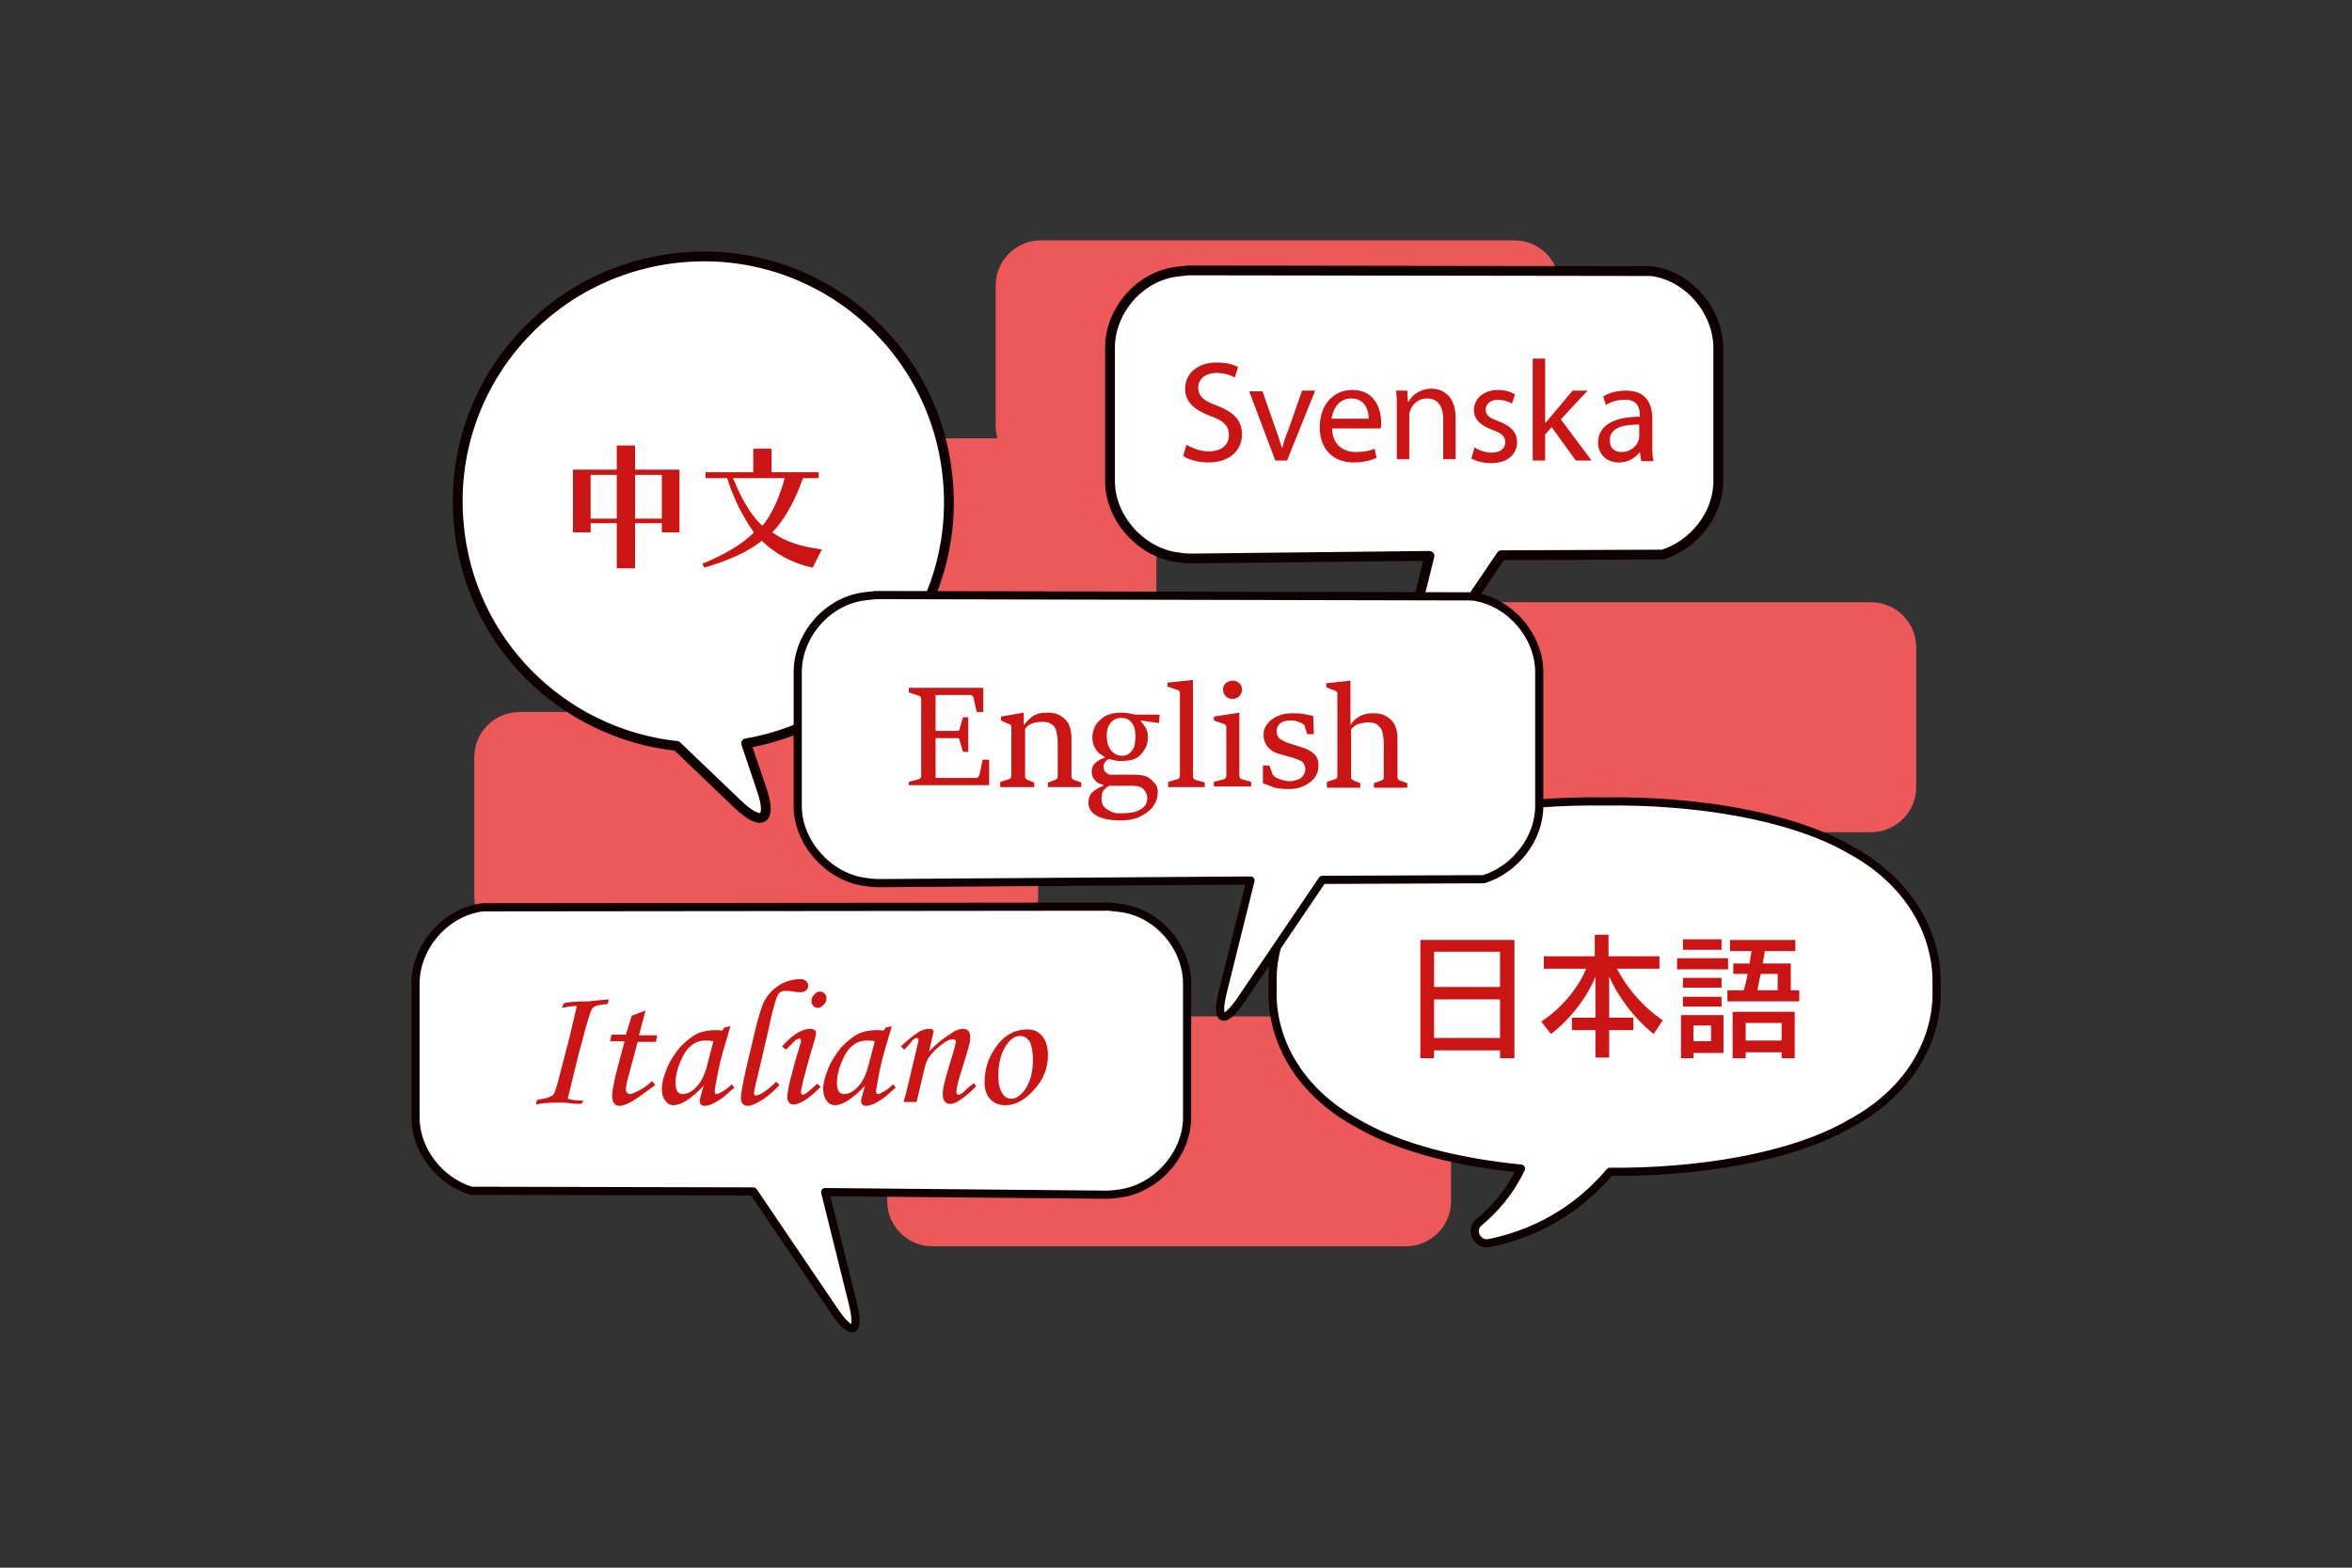 <?xml version="1.0" encoding="utf-8"?>
<!-- Generator: Adobe Illustrator 27.2.0, SVG Export Plug-In . SVG Version: 6.00 Build 0)  -->
<svg version="1.1" xmlns="http://www.w3.org/2000/svg" xmlns:xlink="http://www.w3.org/1999/xlink" x="0px" y="0px"
	 viewBox="0 0 360 240" style="enable-background:new 0 0 360 240;" xml:space="preserve">
<rect x="0" y="0" width="360" height="240" fill="#333333" stroke="none"/>
<style type="text/css">
	.st0{display:none;}
	.st1{display:inline;}
	.st2{fill:#F9E8E8;}
	.st3{fill:#FFFFFF;stroke:#CB1414;stroke-width:2;stroke-linejoin:round;}
	.st4{fill:#CB1414;}
	.st5{fill:#ED5858;}
	.st6{fill:#FFFFFF;stroke:#0E0000;stroke-width:1.5;stroke-linecap:round;stroke-linejoin:round;stroke-miterlimit:10;}
	.st7{fill:#FFFFFF;stroke:#0E0000;stroke-width:1.25;stroke-linecap:round;stroke-linejoin:round;stroke-miterlimit:10;}
</style>
<g id="_レイヤー_2" class="st0">
	<g id="layout" class="st1">
		<path class="st2" d="M112.2,134.1H42.1c-2.1,0-3.9,1.7-3.9,3.9v35.5c0,2.1,1.7,3.9,3.9,3.9h45.2l14.8,12.2v-12.2h10.1
			c2.1,0,3.9-1.7,3.9-3.9V138C116.1,135.8,114.4,134.1,112.2,134.1L112.2,134.1z"/>
		<path class="st2" d="M128.3,64H58.2c-2.1,0-3.9,1.7-3.9,3.9v35.5c0,2.1,1.7,3.9,3.9,3.9h6.9v12.2l14.8-12.2h48.4
			c2.1,0,3.9-1.7,3.9-3.9V67.9C132.1,65.7,130.4,64,128.3,64L128.3,64z"/>
		<path class="st2" d="M317.9,106.3h-70.1c-2.1,0-3.9,1.7-3.9,3.9v35.5c0,2.1,1.7,3.9,3.9,3.9h6.9v12.2l14.8-12.2h48.4
			c2.1,0,3.9-1.7,3.9-3.9v-35.5C321.8,108.1,320,106.3,317.9,106.3L317.9,106.3z"/>
		<path class="st2" d="M240,34.1h-70.1c-2.1,0-3.9,1.7-3.9,3.9v35.5c0,2.1,1.7,3.9,3.9,3.9h6.9v12.2l14.8-12.2H240
			c2.1,0,3.9-1.7,3.9-3.9V38C243.9,35.9,242.1,34.1,240,34.1L240,34.1z"/>
		<path class="st3" d="M142.7,139.1H72.6c-2.1,0-3.9,1.7-3.9,3.9v35.5c0,2.1,1.7,3.9,3.9,3.9h45.2l14.8,12.2v-12.2h10.1
			c2.1,0,3.9-1.7,3.9-3.9V143C146.6,140.9,144.8,139.1,142.7,139.1z"/>
		<path class="st4" d="M86.1,157c0-0.2,0.1-0.4,0.1-0.7c0-0.2-0.1-0.2-0.3-0.3c-0.4-0.1-1.1-0.1-1.1-0.3s0.1-0.2,0.3-0.2
			c0.2,0,0.8,0.1,1.7,0.1c0.9,0,1.4-0.1,1.7-0.1c0.2,0,0.3,0.1,0.3,0.2c0,0.2-0.3,0.2-0.6,0.3c-0.2,0.1-0.4,0.2-0.5,0.4l-2,8.4
			c0,0.1,0,0.3,0,0.4c0,0.2,0.2,0.3,0.4,0.4s1.1,0.1,1.1,0.3s-0.1,0.2-0.4,0.2c-0.4,0-0.7-0.1-1.9-0.1c-0.9,0-1.2,0.1-1.4,0.1
			c-0.2,0-0.3-0.1-0.3-0.3s0.2-0.2,0.5-0.3s0.5-0.1,0.5-0.3L86.1,157L86.1,157z"/>
		<path class="st4" d="M92.1,160.1l-1.6,4.3c0,0.2-0.2,0.4-0.2,0.5s0,0.2,0.2,0.2c0.8,0,1.7-1.5,1.9-1.5c0.1,0,0.1,0.1,0.1,0.1
			c0,0.6-2.3,2.7-3.1,2.7c-0.2,0-0.4-0.1-0.4-0.3c0-0.3,0.1-0.5,0.2-0.7l1.9-5.3h-0.9c-0.2,0-0.3-0.1-0.3-0.3s0.1-0.3,0.3-0.3h1.1
			l0.6-1.6c0-0.1,0.2-0.2,0.4-0.2c0.3,0,0.4,0.1,0.4,0.2s0,0.2-0.1,0.3l-0.5,1.2h1.2c0.2,0,0.2,0.1,0.2,0.3s-0.1,0.3-0.3,0.3
			L92.1,160.1L92.1,160.1z"/>
		<path class="st4" d="M98.6,160.2c0.3,0,0.6,0.1,0.7,0.1c0.2,0,0.3-0.1,0.4-0.3c0.2-0.4,0.3-0.5,0.8-0.5c0.3,0,0.4,0.1,0.4,0.2
			c0,0,0,0.2-0.1,0.3l-2.3,5c0,0.1-0.1,0.2-0.1,0.3s0.1,0.1,0.2,0.1c0.6,0,1.7-1.6,1.9-1.6c0.1,0,0.2,0,0.2,0.2
			c0,0.3-2.1,2.5-3.1,2.5c-0.3,0-0.4-0.1-0.4-0.3c0-0.6,0.9-2.2,1.1-2.7l0,0l-0.8,0.8c-0.9,1-2.3,2.2-3.4,2.2c-0.6,0-0.8-0.6-0.8-1
			C93.4,163.4,96.6,160.3,98.6,160.2L98.6,160.2z M95.1,165.4c1.2,0,4.2-3.1,4.2-4.2c0-0.3-0.2-0.5-0.6-0.5c-1.5,0-4.1,2.8-4.1,4.2
			C94.5,165.2,94.7,165.4,95.1,165.4z"/>
		<path class="st4" d="M104.8,157.3c0.3-0.9,0.5-1.3,0.5-1.5c0-0.3-0.2-0.4-0.4-0.5c-0.2,0-0.4-0.1-0.4-0.3c0-0.1,0.1-0.1,0.1-0.1
			c0.7,0,1.3-0.1,2-0.1c0.2,0,0.2,0.1,0.2,0.2s-0.2,0.4-0.3,0.7l-3.3,8.8c-0.1,0.2-0.1,0.3-0.1,0.5c0,0.1,0.1,0.3,0.2,0.3
			c0.5,0,1.5-1.3,1.8-1.3c0.1,0,0.2,0,0.2,0.1c0,0.3-2.1,2.5-3,2.5c-0.4,0-0.5-0.2-0.5-0.5s0-0.5,0.8-2.5L104.8,157.3L104.8,157.3z"
			/>
		<path class="st4" d="M108.2,164.6c-0.1,0.2-0.2,0.4-0.2,0.6c0,0.1,0,0.2,0.2,0.2c0.1,0,0.3-0.1,0.8-0.4c0.5-0.4,0.7-0.6,0.8-0.6
			s0.1,0.1,0.1,0.2c0,0.2-1.8,1.8-2.8,1.8c-0.3,0-0.5-0.1-0.5-0.4c0-0.1,0.1-0.3,0.1-0.4l2-4.1c0.2-0.4,0.3-0.7,0.3-0.9
			c0-0.1-0.1-0.2-0.2-0.2c-0.3,0-1.2,0.9-1.4,0.9c-0.1,0-0.1-0.1-0.1-0.2c0-0.1,0.2-0.2,0.3-0.4c0.2-0.2,1.6-1.5,2.4-1.5
			c0.3,0,0.4,0.3,0.4,0.5s-0.2,0.7-0.2,0.8L108.2,164.6L108.2,164.6z M110.8,156.2c0,0.4-0.3,0.7-0.7,0.7s-0.7-0.4-0.7-0.7
			s0.3-0.7,0.7-0.7S110.8,155.9,110.8,156.2z"/>
		<path class="st4" d="M116.1,160.2c0.3,0,0.6,0.1,0.7,0.1c0.2,0,0.3-0.1,0.4-0.3c0.2-0.4,0.3-0.5,0.8-0.5c0.3,0,0.4,0.1,0.4,0.2
			c0,0,0,0.2-0.1,0.3l-2.3,5c-0.1,0.1-0.1,0.2-0.1,0.3s0.1,0.1,0.2,0.1c0.6,0,1.7-1.6,1.9-1.6c0.1,0,0.2,0,0.2,0.2
			c0,0.3-2.1,2.5-3.1,2.5c-0.3,0-0.4-0.1-0.4-0.3c0-0.6,0.9-2.2,1.1-2.7l0,0l-0.8,0.8c-0.9,1-2.3,2.2-3.4,2.2c-0.6,0-0.8-0.6-0.8-1
			C110.9,163.4,114,160.3,116.1,160.2L116.1,160.2z M112.5,165.4c1.2,0,4.2-3.1,4.2-4.2c0-0.3-0.2-0.5-0.6-0.5
			c-1.5,0-4.1,2.8-4.1,4.2C111.9,165.2,112.1,165.4,112.5,165.4z"/>
		<path class="st4" d="M124,164.8c-0.1,0.1-0.2,0.3-0.2,0.4c0,0.1,0.1,0.2,0.2,0.2c0.4,0,1.4-1.1,1.5-1.1s0.2,0.1,0.2,0.1
			c0,0.4-1.5,1.9-2.7,1.9c-0.3,0-0.4-0.1-0.4-0.3s0.1-0.5,0.2-0.8l2-4.2c0.1-0.3,0.2-0.5,0.2-0.7c0-0.3-0.2-0.5-0.4-0.5
			c-0.6,0-1.2,0.7-3.2,4c-0.4,0.6-0.7,1.1-1,1.9c-0.2,0.4-0.3,0.6-0.6,0.6c-0.3,0-0.4-0.1-0.4-0.3s0.1-0.4,0.2-0.6l1.7-4.4
			c0.1-0.2,0.2-0.5,0.2-0.6s-0.1-0.2-0.3-0.2c-0.4,0-1.3,1.3-1.4,1.3s-0.1-0.1-0.1-0.1c0-0.2,0.2-0.4,0.3-0.6
			c0.2-0.4,1.3-1.5,1.9-1.5c0.4,0,0.5,0.3,0.5,0.7c0,0.7-1.1,2.9-1.1,3.1v0.1c0.1,0,0.1-0.1,0.2-0.2c0.3-0.5,1.8-3.7,3.5-3.7
			c0.7,0,1.1,0.3,1.1,1c0,0.4-0.3,1-0.4,1.4L124,164.8L124,164.8z"/>
		<path class="st4" d="M130.4,159.3c1,0,1.5,1.1,1.5,2.5c0,2.2-1.7,4.7-3.5,4.7c-1.2,0-1.4-1.4-1.4-2.4
			C127,161.3,129,159.3,130.4,159.3L130.4,159.3z M128.4,166.1c1.4,0,2.8-4.3,2.8-5.4c0-0.4-0.2-1-0.7-1c-1.6,0-2.8,4.4-2.8,5.6
			C127.7,165.6,127.8,166.1,128.4,166.1L128.4,166.1z"/>
		<path class="st3" d="M160.1,78.6H90c-2.1,0-3.9,1.7-3.9,3.9V118c0,2.1,1.7,3.9,3.9,3.9h45.2l14.8,12.2v-12.2h10.1
			c2.1,0,3.9-1.7,3.9-3.9V82.5C164,80.3,162.3,78.6,160.1,78.6z"/>
		<path class="st3" d="M270.5,84.5h-70.1c-2.1,0-3.9,1.7-3.9,3.9v35.5c0,2.1,1.7,3.9,3.9,3.9h45.2l14.8,12.2v-12.2h10.1
			c2.1,0,3.9-1.7,3.9-3.9V88.3C274.4,86.2,272.7,84.5,270.5,84.5L270.5,84.5z"/>
		<path class="st2" d="M233.8,150.4h-70.1c-2.1,0-3.9,1.7-3.9,3.9v35.5c0,2.1,1.7,3.9,3.9,3.9h45.2l14.8,12.2v-12.2h10.1
			c2.1,0,3.9-1.7,3.9-3.9v-35.5C237.7,152.1,235.9,150.4,233.8,150.4L233.8,150.4z"/>
		<path class="st3" d="M201.1,48.6H131c-2.1,0-3.9,1.7-3.9,3.9V88c0,2.1,1.7,3.9,3.9,3.9h45.2l14.8,12.2V91.9h10.1
			c2.1,0,3.9-1.7,3.9-3.9V52.5C205,50.4,203.2,48.6,201.1,48.6L201.1,48.6z"/>
		<path class="st3" d="M204,113.1h-70.1c-2.1,0-3.9,1.7-3.9,3.9v35.5c0,2.1,1.7,3.9,3.9,3.9h6.9v12.2l14.8-12.2H204
			c2.1,0,3.9-1.7,3.9-3.9V117C207.9,114.8,206.1,113.1,204,113.1L204,113.1z"/>
		<path class="st3" d="M288.6,122.6h-70.1c-2.1,0-3.9,1.7-3.9,3.9V162c0,2.1,1.7,3.9,3.9,3.9h6.9v12.2l14.8-12.2h48.4
			c2.1,0,3.9-1.7,3.9-3.9v-35.5C292.5,124.4,290.8,122.6,288.6,122.6L288.6,122.6z"/>
		<path class="st4" d="M236.2,150.1v0.8h-2v-13l2,0.6h6l0.7-0.9c0.7,0.4,1.2,0.8,1.8,1.4v1.1h-0.5V151h-2v-0.8h-6V150.1z
			 M236.2,139.9v3.4h6.1v-3.4H236.2z M236.2,144.9v3.7h6.1v-3.7H236.2z"/>
		<path class="st4" d="M259.2,148.6c-3.2-2.6-4.2-4.6-4.7-5.6v3.5h0.6l0.6-0.9c0.6,0.4,1.1,0.9,1.5,1.4v0.9h-2.8v3h-2v-3H250v-1.4
			c-1,0.9-1.9,1.6-2.4,2l-0.9-1.3c2.7-2.1,3.9-3.8,4.9-5.6H247v-1.5h5.5v-2.4h2v2.4h3.3l0.7-0.9c0.6,0.3,1.2,0.7,1.7,1.3v1.1h-4.8
			c0.9,1.6,2.1,3.4,5,5.2L259.2,148.6L259.2,148.6z M252.5,143.7c-0.5,0.8-1.5,2-2.4,2.8h2.4V143.7z"/>
		<path class="st4" d="M266.7,147.1h-0.5v3.5h-1.6v-0.5h-1.2v0.8h-1.7v-5.4l1.6,0.5h1.4l0.5-0.7H262V144h2.4l0.5-0.7H262v-1.2h2.4
			l0.5-0.6h-3.5v-1.3h3.5l0.5-0.6H262v-1.3h2.5l0.6-0.8c0.4,0.2,0.9,0.6,1.4,1.3v0.8h-0.7c0.7,0.5,1.1,0.9,1.3,1.1v0.9h-1.8
			c0.3,0.2,0.8,0.5,1.1,1v0.8h-1.2c0.4,0.3,0.8,0.6,1.2,1v0.8h-1.1c0.2,0.1,0.9,0.5,1.4,1.1L266.7,147.1L266.7,147.1z M263.4,147.1
			v1.7h1.2v-1.7H263.4z M270.2,140.8h0.9l0.5-0.8c0.7,0.4,1.2,0.7,1.7,1.3v0.9h-0.5v1.3h0.2l0.4-0.8c0.3,0.2,0.7,0.6,1.1,1.2v1h-7.8
			v-1.4h1.2l0.2-1.3h-0.9v-1.3h1.1l0.2-1.1H267v-1.4h5l0.6-0.8c0.5,0.3,1.1,0.6,1.7,1.2v1h-4L270.2,140.8L270.2,140.8z M269.1,150.3
			v0.6h-1.8v-5.7l1.9,0.5h2.6l0.6-0.8c0.7,0.4,1.2,0.7,1.8,1.3v1h-0.5v3.8h-1.8v-0.6L269.1,150.3L269.1,150.3z M269.1,147.1v1.7h2.8
			v-1.7H269.1z M271.1,142.1h-1.2l-0.2,1.3h1.4L271.1,142.1z"/>
		<path class="st4" d="M151.8,131.7h-5.4v2.2h5v1.8h-5v2.7h5.7v1.8h-7.8V130h7.5V131.7z"/>
		<path class="st4" d="M160.5,140.1h-2v-4.6c0-0.6,0-1.5-1.3-1.5c-0.9,0-1.6,0.6-1.6,1.8v4.4h-2v-7.6h1.9v1.1l0,0
			c0.3-0.5,0.8-1.3,2.3-1.3c1.4,0,2.6,0.9,2.6,2.5v5.2H160.5z"/>
		<path class="st4" d="M169.3,132.5v7.2c0,1.3-0.1,3.5-3.8,3.5c-1.6,0-3.2-0.7-3.3-2.3h2.2c0.1,0.4,0.2,0.8,1.4,0.8
			c1.1,0,1.6-0.5,1.6-1.7v-1l0,0c-0.3,0.6-0.8,1.1-2,1.1c-1.8,0-3.3-1.3-3.3-3.9s1.5-3.9,3.2-3.9c1.4,0,2,0.8,2.2,1.3l0,0v-1.1
			L169.3,132.5L169.3,132.5z M165.6,138.5c1.4,0,1.7-1.2,1.7-2.2c0-1.2-0.6-2.2-1.7-2.2c-0.7,0-1.6,0.5-1.6,2.3
			C164.1,137.3,164.5,138.5,165.6,138.5L165.6,138.5z"/>
		<path class="st4" d="M173.1,140.1h-2v-10.2h2V140.1z"/>
		<path class="st4" d="M177.1,131.6h-2v-1.9h2V131.6z M177.1,132.5v7.6h-2v-7.6H177.1z"/>
		<path class="st4" d="M183.3,134.8c-0.1-0.5-0.3-1-1.3-1s-1.2,0.4-1.2,0.7c0,1.2,4.8,0.3,4.8,3.1c0,2.2-2.1,2.6-3.3,2.6
			c-1.7,0-3.6-0.6-3.7-2.6h2.1c0,0.6,0.4,1.1,1.7,1.1c1,0,1.3-0.5,1.3-0.8c0-1.3-4.7-0.3-4.7-3.2c0-1.1,0.7-2.5,3.1-2.5
			c1.5,0,3.3,0.4,3.4,2.5L183.3,134.8L183.3,134.8z"/>
		<path class="st4" d="M193.8,140.1h-2v-4.6c0-0.6,0-1.5-1.3-1.5c-0.9,0-1.6,0.6-1.6,1.8v4.4h-2V130h2v3.6l0,0
			c0.3-0.6,1.1-1.2,2.2-1.2c1.5,0,2.6,0.9,2.6,2.5L193.8,140.1L193.8,140.1z"/>
		<path class="st4" d="M123.8,96v7.1H122v-0.7h-3.2v4.5H117v-4.5h-3.2v0.8h-1.7V96h4.9v-2.5h1.8V96H123.8L123.8,96z M117,100.7v-3.1
			h-3.2v3.1H117z M122,100.7v-3.1h-3.2v3.1H122z"/>
		<path class="st4" d="M136.7,97.4c-0.8,2.1-1.8,3.8-3.1,5.3c1.5,1.1,3.3,2,5.4,2.5c-0.4,0.4-1,1.2-1.2,1.7
			c-2.3-0.6-4.2-1.5-5.7-2.8c-1.6,1.2-3.4,2.2-5.6,2.9c-0.2-0.4-0.7-1.2-1.1-1.7c2.1-0.6,3.9-1.4,5.3-2.5c-1.3-1.5-2.3-3.3-3-5.3h-2
			v-1.7h5.6v-2.3h1.7v2.3h5.7v1.7L136.7,97.4L136.7,97.4z M129.7,97.4c0.6,1.5,1.4,2.9,2.5,4.1c1-1.1,1.8-2.5,2.5-4.1H129.7z"/>
		<path class="st4" d="M214.1,110.3c0,0.3-0.1,0.6-0.4,0.9s-0.5,0.4-0.9,0.4c-0.5,0-0.9-0.2-1.2-0.5s-0.4-0.8-0.4-1.4v-6h1.1v5.6
			c0.1-0.1,0.3-0.1,0.4-0.1c0.3,0,0.6,0.1,0.9,0.4S214.1,110,214.1,110.3L214.1,110.3z M213.3,110.3c0-0.1,0-0.2-0.1-0.3
			c-0.1-0.1-0.2-0.1-0.3-0.1s-0.2,0-0.3,0.1s-0.1,0.2-0.1,0.3s0,0.2,0.1,0.3c0.1,0.1,0.2,0.1,0.3,0.1s0.2,0,0.3-0.1
			S213.3,110.5,213.3,110.3z M217.9,110.3c0,0.3-0.1,0.6-0.4,0.9s-0.5,0.4-0.9,0.4c-0.5,0-0.9-0.2-1.2-0.5s-0.4-0.8-0.4-1.4v-6h1.1
			v5.6c0.1-0.1,0.3-0.1,0.4-0.1c0.3,0,0.6,0.1,0.9,0.4S217.9,110,217.9,110.3L217.9,110.3z M217.1,110.3c0-0.1,0-0.2-0.1-0.3
			c-0.1-0.1-0.2-0.1-0.3-0.1s-0.2,0-0.3,0.1s-0.1,0.2-0.1,0.3s0,0.2,0.1,0.3s0.2,0.1,0.3,0.1s0.2,0,0.3-0.1S217.1,110.5,217.1,110.3
			z"/>
		<path class="st4" d="M226,110.1c0,0.6-0.1,1-0.3,1.2s-0.6,0.3-1.3,0.3h-4.8v-1h0.9V106c-0.1,0.1-0.3,0.1-0.4,0.1
			c-0.3,0-0.6-0.1-0.9-0.4c-0.2-0.2-0.4-0.5-0.4-0.9s0.1-0.6,0.4-0.9s0.5-0.4,0.9-0.4c0.5,0,0.9,0.2,1.2,0.5s0.4,0.8,0.4,1.4v5h2.8
			c0.2,0,0.4-0.1,0.4-0.4v-6.5h1.2L226,110.1L226,110.1z M220,105.2c0.1,0,0.2,0,0.3-0.1s0.1-0.2,0.1-0.3s0-0.2-0.1-0.3
			c-0.1-0.1-0.2-0.1-0.3-0.1s-0.2,0-0.3,0.1s-0.1,0.2-0.1,0.3s0,0.2,0.1,0.3C219.8,105.2,219.9,105.2,220,105.2z"/>
		<path class="st4" d="M234.7,110.1c0,0.6-0.1,1-0.3,1.2s-0.6,0.3-1.3,0.3h-4.8v-1h0.9V106c-0.1,0.1-0.3,0.1-0.4,0.1
			c-0.3,0-0.6-0.1-0.9-0.4c-0.2-0.2-0.4-0.5-0.4-0.9s0.1-0.6,0.4-0.9s0.5-0.4,0.9-0.4c0.5,0,0.9,0.2,1.2,0.5s0.4,0.8,0.4,1.4v5h2.8
			c0.2,0,0.4-0.1,0.4-0.4v-6.5h1.2L234.7,110.1L234.7,110.1z M228.7,105.2c0.1,0,0.2,0,0.3-0.1s0.1-0.2,0.1-0.3s0-0.2-0.1-0.3
			c-0.1-0.1-0.2-0.1-0.3-0.1s-0.2,0-0.3,0.1s-0.1,0.2-0.1,0.3s0,0.2,0.1,0.3C228.5,105.2,228.6,105.2,228.7,105.2z"/>
		<path class="st4" d="M242.7,110.3c0,0.3-0.1,0.6-0.4,0.9s-0.5,0.4-0.9,0.4c-0.5,0-0.9-0.2-1.2-0.5s-0.4-0.8-0.4-1.4V102
			c0-0.8-0.2-1.3-0.5-1.3c-0.4,0-0.8,0.7-1.1,2h-0.6c-0.4-1.3-0.8-2-1.1-2c-0.1,0-0.2,0-0.4,0.1l-0.3-1c0.1,0,0.3,0,0.4,0
			c0.9,0,1.4,0.5,1.7,1.6c0.3-1.1,0.9-1.6,1.7-1.6c0.9,0,1.4,0.8,1.4,2.3v7.2c0.1-0.1,0.3-0.1,0.4-0.1c0.3,0,0.6,0.1,0.9,0.4
			S242.7,110,242.7,110.3z M241.9,110.3c0-0.1,0-0.2-0.1-0.3c-0.1-0.1-0.2-0.1-0.3-0.1s-0.2,0-0.3,0.1s-0.1,0.2-0.1,0.3
			s0,0.2,0.1,0.3s0.2,0.1,0.3,0.1s0.2,0,0.3-0.1C241.8,110.6,241.9,110.5,241.9,110.3z"/>
		<path class="st4" d="M251.3,111.5h-1.2v-5.7c0-0.4-0.1-0.7-0.2-0.9s-0.2-0.3-0.4-0.3s-0.4,0.2-0.6,0.5c-0.2,0.3-0.4,0.8-0.7,1.4
			l-1.8,5.1h-1.3V106c-0.1,0.1-0.3,0.1-0.4,0.1c-0.3,0-0.6-0.1-0.9-0.4c-0.2-0.2-0.4-0.5-0.4-0.9s0.1-0.6,0.4-0.9s0.5-0.4,0.9-0.4
			c0.5,0,0.9,0.2,1.2,0.5s0.4,0.8,0.4,1.4v4.1l1.3-3.6c0.2-0.5,0.4-1,0.6-1.3s0.5-0.6,0.7-0.8s0.6-0.3,0.9-0.3
			c0.5,0,0.8,0.2,1.1,0.6s0.4,0.9,0.4,1.7V111.5L251.3,111.5z M244.8,105.2c0.1,0,0.2,0,0.3-0.1s0.1-0.2,0.1-0.3s0-0.2-0.1-0.3
			c-0.1-0.1-0.2-0.1-0.3-0.1s-0.2,0-0.3,0.1s-0.1,0.2-0.1,0.3s0,0.2,0.1,0.3C244.5,105.2,244.6,105.2,244.8,105.2z"/>
		<path class="st4" d="M259.7,110.1c0,0.6-0.1,1-0.3,1.2c-0.2,0.2-0.7,0.2-1.3,0.2h-3c-0.7,0-1.1-0.1-1.3-0.2s-0.3-0.6-0.3-1.2v-1.2
			c0-0.4,0.1-0.7,0.3-1s0.5-0.4,0.9-0.5c-0.8-0.2-1.2-0.6-1.2-1.5v-0.4c0-0.6,0.1-1.1,0.4-1.4s0.7-0.5,1.2-0.5
			c0.3,0,0.6,0.1,0.9,0.4c0.2,0.2,0.4,0.5,0.4,0.9s-0.1,0.6-0.4,0.9s-0.5,0.4-0.9,0.4c-0.1,0-0.3,0-0.4-0.1c0,0.4,0.1,0.7,0.4,0.8
			s0.6,0.3,1.1,0.3v0.7c-1,0-1.5,0.4-1.5,1.3v1.1c0,0.3,0.1,0.4,0.4,0.4h3.2c0.2,0,0.4-0.1,0.4-0.4v-6.5h1.2v6.3H259.7z M255,105.2
			c0.1,0,0.2,0,0.3-0.1s0.1-0.2,0.1-0.3s0-0.2-0.1-0.3c-0.1-0.1-0.2-0.1-0.3-0.1s-0.2,0-0.3,0.1s-0.1,0.2-0.1,0.3s0,0.2,0.1,0.3
			C254.8,105.2,254.9,105.2,255,105.2z"/>
		<path class="st4" d="M147.8,68.8c-0.3-0.9-0.7-2-2-2c-0.8,0-1.4,0.6-1.4,1.4s0.5,1.3,1.8,1.9c1.5,0.8,2.5,1.5,2.5,2.9
			c0,1.7-1.4,2.9-3.4,2.9c-0.9,0-1.7-0.2-2.4-0.4c-0.1-0.3-0.3-1.8-0.4-2.5l0.6-0.1c0.3,0.9,1.1,2.5,2.5,2.5c0.9,0,1.4-0.5,1.4-1.5
			c0-0.8-0.5-1.3-1.7-2c-1.5-0.8-2.5-1.5-2.5-3s1.2-2.7,3.3-2.7c1,0,1.7,0.2,2,0.3c0.1,0.5,0.2,1.3,0.3,2.2L147.8,68.8L147.8,68.8z"
			/>
		<path class="st4" d="M156.2,69.8c-0.8,0.1-0.9,0.3-1.2,1c-0.5,1.1-1.2,2.9-2.1,5.1h-0.6c-0.7-1.8-1.4-3.5-2.1-5.1
			c-0.3-0.6-0.4-0.8-1.1-0.9v-0.5h3.6v0.5c-0.6,0.1-0.7,0.2-0.6,0.7c0.4,1,0.9,2.4,1.1,2.9c0.2-0.6,0.7-1.9,1.1-2.9
			c0.1-0.4,0.1-0.7-0.8-0.8v-0.5h2.7C156.2,69.3,156.2,69.8,156.2,69.8z"/>
		<path class="st4" d="M161.9,74.3c-0.9,1.3-2,1.6-2.6,1.6c-1.9,0-3-1.4-3-3.1c0-1,0.5-2,1.1-2.6s1.4-1,2.2-1c1.4,0,2.4,1.2,2.4,2.3
			c0,0.2,0,0.5-0.2,0.5c-0.3,0.1-2.3,0.2-3.7,0.2c0.1,1.5,0.9,2.3,1.9,2.3c0.6,0,1.1-0.2,1.6-0.6L161.9,74.3L161.9,74.3z
			 M159.3,69.7c-0.6,0-1.1,0.7-1.1,1.8c0.6,0,1.1,0,1.7,0c0.2,0,0.3,0,0.3-0.3C160.2,70.5,159.9,69.7,159.3,69.7L159.3,69.7z"/>
		<path class="st4" d="M166.8,75.7v-0.5c0.6-0.1,0.6-0.1,0.6-1.1v-2.4c0-1-0.5-1.3-1-1.3c-0.4,0-0.7,0.1-1.1,0.4v3.5
			c0,0.9,0.1,0.9,0.6,1v0.5h-3.3v-0.5c0.7-0.1,0.8-0.1,0.8-1.1v-3c0-0.9-0.1-0.9-0.7-1v-0.5c0.8-0.1,1.8-0.3,2.6-0.5
			c0,0.2,0,0.7,0,1c0.3-0.2,0.6-0.4,0.9-0.6c0.4-0.3,0.7-0.4,1.1-0.4c1.2,0,1.9,0.8,1.9,2.3v2.7c0,0.9,0.1,0.9,0.8,1v0.5H166.8
			L166.8,75.7z"/>
		<path class="st4" d="M174.9,71.2c-0.4-1-0.9-1.5-1.5-1.5c-0.4,0-0.8,0.3-0.8,0.8s0.4,0.8,1.1,1.1c1.2,0.5,1.9,1,1.9,2.1
			c0,1.4-1.4,2.1-2.6,2.1c-0.7,0-1.5-0.3-1.8-0.4c-0.1-0.3-0.2-1.3-0.2-1.8l0.5-0.1c0.3,0.9,0.9,1.7,1.8,1.7c0.5,0,0.8-0.3,0.8-0.7
			c0-0.4-0.2-0.8-1.1-1.2c-0.9-0.5-1.9-1-1.9-2.1c0-1.2,0.9-2,2.4-2c0.7,0,1.2,0.1,1.5,0.2c0,0.4,0.2,1.3,0.2,1.7L174.9,71.2
			L174.9,71.2z"/>
		<path class="st4" d="M183.9,75.7c-1.1,0-2.1,0-2.6,0c0-0.1-1.8-2.7-1.8-2.8c-0.1-0.2-0.2-0.2-0.3-0.3h-0.1v1.5
			c0,0.9,0.1,1,0.8,1.1v0.5h-3.5v-0.5c0.8-0.1,0.8-0.1,0.8-1.1v-6.5c0-0.8-0.1-0.8-0.8-1v-0.4c0.9-0.1,1.8-0.2,2.7-0.5v6.5
			c0.3-0.1,0.6-0.3,0.8-0.6c0.4-0.4,0.9-1,1-1.3c0.2-0.3-0.1-0.5-0.6-0.5v-0.5l3.1-0.1v0.5c-0.9,0.1-1.3,0.3-1.8,0.9
			c-0.2,0.2-0.5,0.6-0.9,1.1c0.4,0.6,1.7,2.4,2.1,2.9c0.5,0.5,0.6,0.6,1.2,0.7L183.9,75.7L183.9,75.7z"/>
		<path class="st4" d="M188.6,75.8c-0.4,0-0.7-0.1-0.9-0.3c-0.2-0.2-0.3-0.4-0.4-0.5c-0.5,0.4-1.2,0.8-1.5,0.8c-1.2,0-1.9-1-1.9-1.8
			s0.3-1.1,1.1-1.4s2-0.7,2.3-0.9V71c0-0.7-0.3-1.2-0.9-1.2c-0.2,0-0.4,0.1-0.6,0.3c-0.2,0.2-0.2,0.5-0.3,0.9s-0.3,0.5-0.6,0.5
			c-0.4,0-0.8-0.3-0.8-0.7c0-0.3,0.2-0.4,0.5-0.7c0.6-0.4,1.5-0.8,2.3-1c0.6,0,1.1,0.1,1.5,0.4c0.6,0.4,0.8,1,0.8,1.8v2.5
			c0,0.7,0.2,0.9,0.5,0.9c0.1,0,0.3,0,0.4-0.1l0.2,0.5L188.6,75.8L188.6,75.8z M187.3,72.2c-0.3,0.1-0.5,0.3-0.8,0.4
			c-0.4,0.2-0.7,0.5-0.7,1c0,0.8,0.6,1.1,0.9,1.1c0.2,0,0.4,0,0.6-0.2V72.2z"/>
	</g>
</g>
<g id="レイヤー_2">
	<g>
		<path class="st5" d="M286.4,127.4h-72.5c-3.8,0-6.9-3.1-6.9-6.9V99.1c0-3.8,3.1-6.9,6.9-6.9h72.5c3.8,0,6.9,3.1,6.9,6.9v21.4
			C293.3,124.3,290.2,127.4,286.4,127.4z"/>
		<path class="st5" d="M231.8,72.1h-72.5c-3.8,0-6.9-3.1-6.9-6.9V43.7c0-3.8,3.1-6.9,6.9-6.9h72.5c3.8,0,6.9,3.1,6.9,6.9v21.4
			C238.7,69,235.6,72.1,231.8,72.1z"/>
		<path class="st5" d="M215.2,190.8h-72.5c-3.8,0-6.9-3.1-6.9-6.9v-21.4c0-3.8,3.1-6.9,6.9-6.9h72.5c3.8,0,6.9,3.1,6.9,6.9v21.4
			C222.1,187.7,219,190.8,215.2,190.8z"/>
		<path class="st5" d="M152,144.2H79.5c-3.8,0-6.9-3.1-6.9-6.9v-21.4c0-3.8,3.1-6.9,6.9-6.9H152c3.8,0,6.9,3.1,6.9,6.9v21.4
			C158.9,141.1,155.8,144.2,152,144.2z"/>
		<path class="st5" d="M170.1,102.3H97.6c-3.8,0-6.9-3.1-6.9-6.9V74c0-3.8,3.1-6.9,6.9-6.9h72.5c3.8,0,6.9,3.1,6.9,6.9v21.4
			C177.1,99.2,173.9,102.3,170.1,102.3z"/>
		<g>
			<path class="st6" d="M252.7,41.5c-0.1,0-0.2,0-0.4,0l-70.5-0.1c-0.6,0.1-1.1,0.1-1.7,0.2c-5.7,0.7-10.2,6-10.2,11.6v20.5
				c0,5.5,4.6,10.8,10.2,11.6c0.7,0.1,1.4,0.2,2.2,0.2l36.5-0.4l-4.2,16.9c-1.2,4.7,0.1,5.3,2.8,1.3l12.4-18.3l24.7-0.1
				c4.8-1.5,8.5-6.2,8.5-11.2V53.1C262.9,47.5,258.4,42.2,252.7,41.5z"/>
		</g>
		<g>
			<path class="st7" d="M283.2,130.1c-9.3-5.4-24.3-7.6-37.6-7.4c-13.3-0.2-28.3,2-37.6,7.4c-9.7,5.2-13.6,13.6-13.2,21
				c-0.4,7.4,3.5,15.8,13.2,21c6.4,3.7,15.5,5.9,24.8,6.8c-1.7,3.6-4.1,6.3-6.4,8.2c-1.5,1.2-0.3,3.6,1.6,3.2
				c8.7-1.8,14.6-6.4,18.4-10.9c13.1,0.1,27.7-2.1,36.8-7.4c9.7-5.2,13.6-13.6,13.2-21C296.7,143.7,292.8,135.3,283.2,130.1z"/>
		</g>
		<g>
			<path class="st7" d="M73.9,138.9c0.1,0,0.2,0,0.4,0l95.5-0.1c0.6,0.1,1.1,0.1,1.7,0.2c5.7,0.7,10.2,6,10.2,11.6v20.5
				c0,5.5-4.6,10.8-10.2,11.6c-0.7,0.1-1.4,0.2-2.2,0.2l-43-0.4l4.2,16.9c1.2,4.7-0.1,5.3-2.8,1.3l-12.4-18.3l-43.2-0.1
				c-4.8-1.5-8.5-6.2-8.5-11.2v-20.5C63.6,144.9,68.2,139.6,73.9,138.9z"/>
		</g>
		<g>
			<path class="st6" d="M145.1,73.7c-1.7-20.7-19.9-36.1-40.6-34.3S68.4,59.3,70.2,80c1.5,18.2,15.8,32.3,33.4,34.2l9.4,9
				c3.6,3.4,5.2,2.4,3.6-2.3l-2.4-7.1C133.1,110.6,146.8,93.2,145.1,73.7z"/>
		</g>
		<g>
			<path class="st7" d="M225.3,91.3c-0.1,0-0.2,0-0.4,0L134,91.1c-0.6,0.1-1.1,0.1-1.7,0.2c-5.7,0.7-10.2,6-10.2,11.6v20.5
				c0,5.5,4.6,10.8,10.2,11.6c0.7,0.1,1.4,0.2,2.2,0.2l56.9-0.4l-4.2,16.9c-1.2,4.7,0.1,5.3,2.8,1.3l12.4-18.3l24.7-0.1
				c4.8-1.5,8.5-6.2,8.5-11.2v-20.5C235.6,97.3,231,92,225.3,91.3z"/>
		</g>
		<g>
			<path class="st4" d="M101.3,81.5v-1.4h-4.1V87h-2.8v-6.9h-4v1.4h-2.7v-9.6h6.7v-3.7h2.8v3.7h6.8v9.6H101.3z M94.4,72.7h-4v6.7h4
				V72.7z M101.3,72.7h-4.1v6.7h4.1V72.7z"/>
			<path class="st4" d="M124.4,86.9c-3.3-0.7-5.8-2.2-7.8-4.1c-2,1.6-5,3-8.8,4.1l-0.3-0.6c3.2-1.3,6.2-3,7.9-4.8
				c-1.6-2.2-3.1-5.1-4.1-8.3H108v-0.9h7.3v-3.6h2.8v3.6h7.2v0.9h-2.4c-1.1,3.2-2.8,6.4-4.7,8.3c2,1.4,4.3,2.2,7.6,2.6L124.4,86.9z
				 M112.2,73.2c1.2,3,2.7,5.7,4.5,7.3c1.5-1.8,2.7-4.6,3.4-7.3H112.2z"/>
		</g>
		<g>
			<path class="st4" d="M139.1,120.4v-0.7l1.5-0.4c0.1,0,0.2-0.1,0.3-0.2s0.1-0.2,0.1-0.4v-11.6c0-0.2,0-0.3-0.1-0.4
				s-0.2-0.2-0.3-0.2l-1.5-0.5v-0.7h11.4v3.7h-1l-0.5-2.2c0-0.1-0.1-0.2-0.2-0.3c-0.1-0.1-0.2-0.1-0.3-0.1h-5.3v5.5h3.3
				c0.1,0,0.2,0,0.3-0.1s0.1-0.2,0.1-0.3l0.5-1.7h0.8v5.3h-0.8l-0.5-1.7c0-0.1-0.1-0.2-0.1-0.3s-0.2-0.1-0.3-0.1h-3.3v6.1h6.2
				c0.1,0,0.2,0,0.3-0.1c0.1-0.1,0.1-0.2,0.2-0.3l0.5-2.4h1v3.9H139.1z"/>
			<path class="st4" d="M153.1,120.4v-0.7l1.3-0.4c0.1,0,0.2-0.1,0.3-0.2c0.1-0.1,0.1-0.2,0.1-0.4v-7.3c0-0.2,0-0.3-0.1-0.4
				c-0.1-0.1-0.2-0.2-0.4-0.2l-1.1-0.5v-0.6l3.5-0.6v1.8h0.1c0.4-0.5,0.8-0.9,1.2-1.2c0.4-0.3,0.8-0.4,1.2-0.5
				c0.4-0.1,0.8-0.1,1.2-0.1c0.7,0,1.2,0.1,1.8,0.4c0.5,0.3,1,0.7,1.3,1.2c0.3,0.6,0.5,1.3,0.5,2.2v5.9c0,0.2,0,0.3,0.1,0.4
				c0.1,0.1,0.2,0.2,0.3,0.2l1.1,0.4v0.7h-5.1v-0.7l1.1-0.4c0.1,0,0.2-0.1,0.3-0.2c0.1-0.1,0.1-0.2,0.1-0.4v-5.1
				c0-0.7-0.1-1.2-0.2-1.7c-0.1-0.5-0.3-0.8-0.7-1.1s-0.9-0.4-1.5-0.4c-0.4,0-0.9,0.1-1.4,0.2c-0.5,0.2-0.9,0.4-1.2,0.9v7.2
				c0,0.2,0,0.3,0.1,0.4c0.1,0.1,0.2,0.2,0.3,0.2l1,0.4v0.7H153.1z"/>
			<path class="st4" d="M171.6,116.5c-0.4,0-0.7,0-1-0.1s-0.6-0.1-0.8-0.2c-0.2,0-0.4,0.2-0.6,0.4c-0.2,0.2-0.3,0.5-0.3,0.8
				s0.1,0.6,0.3,0.8c0.2,0.2,0.4,0.3,0.6,0.4h3.7c0.9,0,1.7,0.1,2.2,0.4c0.5,0.3,0.9,0.7,1.2,1.1s0.3,0.9,0.3,1.3
				c0,0.8-0.3,1.5-0.8,2.2c-0.5,0.6-1.2,1.1-2.1,1.5c-0.9,0.4-1.9,0.5-2.9,0.5c-0.9,0-1.8-0.1-2.5-0.3s-1.3-0.5-1.7-0.9
				s-0.6-0.9-0.6-1.5c0-0.7,0.2-1.3,0.7-1.7c0.5-0.4,1-0.7,1.6-0.9v-0.1c-0.2-0.1-0.5-0.2-0.8-0.3c-0.3-0.2-0.5-0.4-0.7-0.7
				s-0.3-0.6-0.3-1c0-0.4,0.1-0.8,0.3-1.1s0.5-0.5,0.8-0.7s0.6-0.3,0.9-0.4v-0.1c-0.3-0.2-0.6-0.4-0.9-0.6c-0.3-0.3-0.5-0.6-0.7-1
				c-0.2-0.4-0.3-0.9-0.3-1.4c0-0.7,0.2-1.3,0.5-1.9c0.4-0.6,0.9-1,1.5-1.4c0.7-0.3,1.4-0.5,2.3-0.5c0.4,0,0.8,0,1.2,0.1
				c0.4,0.1,0.7,0.1,1.1,0.2h3.7l-0.1,1.3l-2.8-0.4v0.1c0.3,0.4,0.6,0.7,0.8,1.1c0.2,0.4,0.3,0.8,0.3,1.4c0,1-0.4,1.9-1.1,2.6
				C174.1,116.2,173,116.5,171.6,116.5z M172,124.5c0.6,0,1.2-0.1,1.7-0.2c0.6-0.2,1-0.4,1.4-0.8c0.4-0.4,0.5-0.8,0.5-1.4
				c0-0.4-0.2-0.8-0.5-1.2c-0.3-0.4-0.9-0.6-1.7-0.6h-3.6c-0.3,0.1-0.5,0.3-0.8,0.6c-0.3,0.3-0.4,0.8-0.4,1.4c0,0.5,0.1,0.8,0.3,1.1
				c0.2,0.3,0.5,0.5,0.9,0.7c0.3,0.2,0.7,0.3,1.1,0.4C171.3,124.5,171.7,124.5,172,124.5z M171.7,115.7c0.5,0,0.9-0.1,1.2-0.4
				s0.6-0.6,0.7-1s0.2-1,0.2-1.6c0-0.9-0.2-1.6-0.6-2.1c-0.4-0.5-0.9-0.7-1.6-0.7c-0.4,0-0.8,0.1-1.1,0.3s-0.6,0.5-0.8,0.9
				c-0.2,0.4-0.3,0.9-0.3,1.5c0,0.9,0.2,1.7,0.6,2.2C170.5,115.4,171,115.7,171.7,115.7z"/>
			<path class="st4" d="M178.8,120.4v-0.7l1.4-0.4c0.1,0,0.2-0.1,0.3-0.2c0.1-0.1,0.1-0.2,0.1-0.4v-12.5c0-0.2,0-0.3-0.1-0.4
				s-0.2-0.2-0.4-0.2l-1.4-0.5v-0.6l3.9-0.4v14.7c0,0.2,0,0.3,0.1,0.4c0.1,0.1,0.2,0.2,0.3,0.2l1.4,0.4v0.7H178.8z"/>
			<path class="st4" d="M185.8,120.4v-0.7l1.5-0.4c0.1,0,0.2-0.1,0.3-0.2c0.1-0.1,0.1-0.2,0.1-0.4v-7.3c0-0.2,0-0.3-0.1-0.4
				c-0.1-0.1-0.2-0.2-0.4-0.2l-1.4-0.5v-0.6l3.9-0.6v9.6c0,0.2,0,0.3,0.1,0.4c0.1,0.1,0.2,0.2,0.3,0.2l1.4,0.4v0.7H185.8z
				 M188.6,107c-0.3,0-0.5-0.1-0.7-0.2c-0.2-0.1-0.4-0.3-0.5-0.5c-0.1-0.2-0.2-0.4-0.2-0.7c0-0.4,0.1-0.7,0.4-1
				c0.3-0.2,0.6-0.4,1-0.4c0.4,0,0.8,0.1,1.1,0.4s0.4,0.6,0.4,1c0,0.3-0.1,0.5-0.2,0.7s-0.3,0.4-0.5,0.5S188.9,107,188.6,107z"/>
			<path class="st4" d="M193.3,119.9v-2.7h1l0.4,1.1c0,0.2,0.1,0.3,0.2,0.4c0.1,0.1,0.2,0.2,0.3,0.3c0.3,0.1,0.6,0.3,1,0.4
				s0.8,0.2,1.2,0.2c0.4,0,0.8-0.1,1.1-0.2c0.4-0.1,0.7-0.3,0.9-0.6c0.2-0.3,0.4-0.6,0.4-1c0-0.5-0.2-0.9-0.5-1.2
				c-0.3-0.2-0.8-0.4-1.4-0.6c-0.4-0.1-0.8-0.2-1.1-0.3s-0.7-0.2-1.1-0.3c-0.7-0.2-1.3-0.6-1.7-1.1c-0.4-0.5-0.6-1.1-0.6-1.8
				c0-0.7,0.2-1.2,0.6-1.7c0.4-0.5,0.9-0.9,1.6-1.2s1.4-0.4,2.2-0.4c0.6,0,1.2,0,1.7,0.1c0.5,0.1,1,0.2,1.5,0.3l0.1,2.8h-1l-0.4-1.2
				c0-0.1-0.1-0.3-0.2-0.3c-0.1-0.1-0.2-0.2-0.3-0.2c-0.2-0.1-0.5-0.2-0.8-0.3c-0.3-0.1-0.6-0.1-0.9-0.1c-0.6,0-1.1,0.1-1.5,0.4
				s-0.6,0.7-0.6,1.2c0,0.6,0.2,1,0.5,1.2s0.8,0.5,1.4,0.7c0.3,0.1,0.7,0.2,1,0.3c0.3,0.1,0.6,0.2,0.9,0.3c0.8,0.2,1.5,0.6,1.9,1
				c0.5,0.4,0.7,1,0.7,1.8c0,0.8-0.2,1.4-0.7,2c-0.4,0.5-1,0.9-1.7,1.2s-1.4,0.4-2.2,0.4c-0.8,0-1.5-0.1-2.1-0.2
				C194.4,120.3,193.8,120.1,193.3,119.9z"/>
			<path class="st4" d="M203.1,119.7l1.2-0.4c0.1,0,0.3-0.1,0.3-0.2c0.1-0.1,0.1-0.2,0.1-0.3v-12.5c0-0.2,0-0.3-0.1-0.4
				c-0.1-0.1-0.2-0.2-0.4-0.2l-1.2-0.5v-0.6l3.7-0.4v6.2v0.6c0.4-0.6,0.8-1,1.2-1.2c0.4-0.3,0.8-0.4,1.2-0.5
				c0.4-0.1,0.8-0.1,1.2-0.1c0.7,0,1.2,0.1,1.8,0.4c0.5,0.3,1,0.7,1.3,1.2c0.3,0.6,0.5,1.3,0.5,2.2v5.9c0,0.2,0,0.3,0.1,0.4
				c0.1,0.1,0.2,0.2,0.3,0.2l1.1,0.4v0.7h-5.1v-0.7l1.1-0.4c0.1,0,0.2-0.1,0.3-0.2c0.1-0.1,0.1-0.2,0.1-0.4v-5.1
				c0-0.7-0.1-1.2-0.2-1.7c-0.1-0.5-0.4-0.8-0.7-1.1s-0.9-0.4-1.5-0.4c-0.5,0-0.9,0.1-1.4,0.2c-0.5,0.2-0.9,0.4-1.2,0.9v7.2
				c0,0.2,0,0.3,0.1,0.4s0.2,0.1,0.3,0.2l1,0.4v0.7h-5.1V119.7z"/>
		</g>
		<g>
			<path class="st4" d="M229.6,162v-1.2h-10.1v1.2h-2.1v-18.1h14.4V162H229.6z M229.6,145.7h-10.1v5.4h10.1V145.7z M229.6,153h-10.1
				v5.9h10.1V153z"/>
			<path class="st4" d="M253.1,158.3c-3.2-2.6-5.5-5.9-6.8-8.8v6.3h3.7v1.9h-3.7v4.2h-2.1v-4.2h-3.6v-1.9h3.6v-6.3
				c-1.2,3-3.6,6.3-6.8,8.8l-1.5-1.9c3.5-2.3,5.8-5.5,6.9-8.1h-6.5v-1.9h7.8v-3.3h2.1v3.3h7.8v1.9h-6.5c1.2,2.4,3.6,5.6,7,7.9
				L253.1,158.3z"/>
			<path class="st4" d="M256.7,148.4v-1.7h7.8v1.7H256.7z M259.2,161.2v0.8h-1.9v-6.6h6.5v5.8H259.2z M257.6,145.4v-1.6h5.9v1.6
				H257.6z M257.6,154.1v-1.5h5.9v1.5H257.6z M257.6,151.2v-1.5h5.9v1.5H257.6z M261.9,157h-2.7v2.4h2.7V157z M264.4,153.3v-1.7h2.5
				c0.2-0.6,0.5-1.9,0.6-2.5h-2.2v-1.6h2.5c0.1-0.7,0.2-1.4,0.3-1.9h-3.3v-1.7h10v1.7h-4.7c0,0.5-0.2,1.2-0.3,1.9h4.3v4.1h1.3v1.7
				H264.4z M272.7,162v-0.9h-5.5v0.9h-2v-7.1h9.5v7.1H272.7z M272.7,156.6h-5.5v2.7h5.5V156.6z M272.1,149.1h-2.6
				c-0.1,0.6-0.4,1.7-0.5,2.5h3.1V149.1z"/>
		</g>
		<g>
			<path class="st4" d="M93.2,153l-0.2,0.7c-1,0.1-1.7,0.2-2,0.4c-0.2,0.1-0.4,0.3-0.5,0.6c-0.2,0.3-0.7,2-1.5,5.1
				c-0.3,1-1,3.8-2.1,8.4c0.6,0.2,1.4,0.3,2.4,0.3L89,169c-0.3,0-0.9,0-1.7-0.1c-0.6-0.1-1.3-0.1-2.2-0.1c-1.1,0-2.2,0.1-3.1,0.3
				l0.2-0.7c1-0.2,1.7-0.3,2.2-0.6c0.1-0.1,0.2-0.1,0.3-0.2c0.1-0.2,0.3-0.5,0.4-1c0.2-0.5,0.7-2.5,1.6-6c0.3-1,0.8-3.2,1.6-6.6
				c-0.6,0-1.4,0.1-2.3,0.3l0.3-0.7c0.4-0.1,0.8-0.2,1.2-0.2s1.3-0.1,2.7-0.1C91.5,153.1,92.5,153.1,93.2,153z"/>
			<path class="st4" d="M96.7,155.5l2.1-0.8l-1,3.8h2.8l-0.2,1h-2.8l-1.2,4.5c-0.4,1.4-0.6,2.3-0.6,2.8c0,0.2,0.1,0.4,0.2,0.5
				s0.2,0.2,0.4,0.2c0.3,0,0.7-0.2,1.3-0.5c0.8-0.4,1.5-0.9,2.1-1.5l0.5,0.6c-2,1.5-3.3,2.4-3.9,2.7s-1.2,0.5-1.6,0.5
				c-0.3,0-0.6-0.1-0.8-0.4c-0.2-0.2-0.3-0.6-0.3-1.2c0-0.6,0.2-1.6,0.5-3l1.4-5.3h-2.2l0.2-1h2.2L96.7,155.5z"/>
			<path class="st4" d="M110.9,157.3l0.9-0.2l-1,3.4c-0.4,1.4-0.8,2.9-1.1,4.7c-0.2,1-0.3,1.6-0.3,1.9s0.1,0.4,0.3,0.4
				c0.1,0,0.4-0.1,0.7-0.3c0.6-0.3,1.1-0.7,1.6-1.2l0.4,0.5c-1,0.9-1.7,1.5-2,1.7c-0.6,0.4-1.1,0.7-1.6,0.9c-0.3,0.1-0.7,0.2-1,0.2
				c-0.2,0-0.4-0.1-0.5-0.2s-0.2-0.3-0.2-0.5c0-0.1,0-0.3,0.1-0.6l0.5-1.8c-0.8,0.9-1.7,1.7-2.8,2.4c-0.7,0.4-1.3,0.6-1.8,0.6
				c-0.5,0-0.9-0.2-1.2-0.6c-0.4-0.5-0.6-1.1-0.6-1.9c0-0.9,0.3-2,0.8-3.2c0.5-1.2,1.2-2.2,2-3.2c0.9-0.9,1.7-1.6,2.7-2.1
				c0.7-0.3,1.7-0.5,2.8-0.5c0.3,0,0.6,0,0.9,0.1L110.9,157.3z M109.2,159.4c-0.5-0.1-0.9-0.1-1.2-0.1c-0.8,0-1.5,0.2-2.1,0.7
				c-0.6,0.4-1.2,1.2-1.7,2.4c-0.5,1.1-0.8,2.3-0.8,3.4c0,0.6,0.1,1,0.3,1.3s0.5,0.4,0.8,0.4c0.6,0,1.3-0.3,2-1
				c0.7-0.7,1.2-1.6,1.6-2.9L109.2,159.4z"/>
			<path class="st4" d="M118.8,165.6l0.5,0.5c-0.7,0.8-1.5,1.5-2.5,2.2c-1,0.6-1.7,1-2.4,1c-0.3,0-0.5-0.1-0.7-0.3
				c-0.2-0.2-0.3-0.5-0.3-0.9c0-0.7,0.3-2.2,0.8-4.5l1.4-5.9c0.5-2.1,1-3.6,1.3-4.3c0.6-1.1,1.3-1.9,2.4-2.6c1-0.6,2.1-0.9,3.2-0.9
				c0.4,0,0.7,0.1,0.9,0.3c0.2,0.2,0.3,0.4,0.3,0.7c0,0.3-0.1,0.5-0.3,0.7s-0.5,0.3-0.9,0.3c-0.3,0-0.6,0-1.1-0.1
				c-0.4-0.1-0.8-0.1-1.2-0.1c-0.4,0-0.6,0.1-0.8,0.2c-0.3,0.2-0.5,0.7-0.7,1.3c-0.2,0.7-0.6,2-1,4.1l-1.3,5.6c-0.7,2.8-1,4.3-1,4.4
				c0,0.3,0.1,0.4,0.3,0.4c0.2,0,0.5-0.1,0.9-0.3C117.4,166.9,118.1,166.3,118.8,165.6z"/>
			<path class="st4" d="M120.3,160.7l-0.6-0.5c0.9-1,1.7-1.7,2.4-2.1s1.4-0.6,1.9-0.6c0.3,0,0.5,0.1,0.7,0.2
				c0.2,0.1,0.2,0.3,0.2,0.5c0,0.3-0.3,1.4-0.9,3.3c-0.9,3.2-1.4,5.1-1.4,5.7c0,0.1,0,0.2,0.1,0.3s0.1,0.1,0.2,0.1
				c0.3,0,1-0.6,2.2-1.7l0.5,0.5c-1.2,1.2-2.1,1.9-2.7,2.2c-0.6,0.3-1,0.5-1.4,0.5c-0.3,0-0.6-0.1-0.7-0.3c-0.2-0.2-0.3-0.5-0.3-0.8
				c0-1.1,0.7-3.9,2-8.2c0.1-0.2,0.1-0.4,0.1-0.5c0-0.2-0.1-0.3-0.2-0.3c-0.2,0-0.4,0.1-0.6,0.2
				C121.6,159.4,121.1,159.9,120.3,160.7z M125.5,151.8c0.3,0,0.5,0.1,0.7,0.3c0.2,0.2,0.3,0.4,0.3,0.7c0,0.4-0.1,0.7-0.4,1
				c-0.3,0.3-0.6,0.5-0.9,0.5c-0.3,0-0.5-0.1-0.7-0.3c-0.2-0.2-0.3-0.4-0.3-0.7c0-0.4,0.1-0.7,0.4-1
				C124.9,151.9,125.2,151.8,125.5,151.8z"/>
			<path class="st4" d="M135.6,157.3l0.9-0.2l-1,3.4c-0.4,1.4-0.8,2.9-1.1,4.7c-0.2,1-0.3,1.6-0.3,1.9s0.1,0.4,0.3,0.4
				c0.1,0,0.4-0.1,0.7-0.3c0.6-0.3,1.1-0.7,1.6-1.2l0.4,0.5c-1,0.9-1.7,1.5-2,1.7c-0.6,0.4-1.1,0.7-1.6,0.9c-0.3,0.1-0.7,0.2-1,0.2
				c-0.2,0-0.4-0.1-0.5-0.2s-0.2-0.3-0.2-0.5c0-0.1,0-0.3,0.1-0.6l0.5-1.8c-0.8,0.9-1.7,1.7-2.8,2.4c-0.7,0.4-1.3,0.6-1.8,0.6
				c-0.5,0-0.9-0.2-1.2-0.6c-0.4-0.5-0.6-1.1-0.6-1.9c0-0.9,0.3-2,0.8-3.2c0.5-1.2,1.2-2.2,2-3.2c0.9-0.9,1.7-1.6,2.7-2.1
				c0.7-0.3,1.7-0.5,2.8-0.5c0.3,0,0.6,0,0.9,0.1L135.6,157.3z M133.9,159.4c-0.5-0.1-0.9-0.1-1.2-0.1c-0.8,0-1.5,0.2-2.1,0.7
				c-0.6,0.4-1.2,1.2-1.7,2.4c-0.5,1.1-0.8,2.3-0.8,3.4c0,0.6,0.1,1,0.3,1.3s0.5,0.4,0.8,0.4c0.6,0,1.3-0.3,2-1
				c0.7-0.7,1.2-1.6,1.6-2.9L133.9,159.4z"/>
			<path class="st4" d="M138.4,160.7l-0.5-0.5c1.1-1.1,2.1-1.8,2.7-2.2s1.3-0.5,1.7-0.5c0.2,0,0.3,0,0.4,0.1
				c0.1,0.1,0.2,0.2,0.2,0.3c0,0.1,0,0.2-0.1,0.4l-0.6,2.7c0.9-1,2.1-2,3.4-2.8c0.7-0.5,1.3-0.7,1.8-0.7c0.3,0,0.6,0.1,0.8,0.3
				s0.3,0.5,0.3,1c0,0.3,0,0.6-0.1,0.9c-0.1,0.6-0.5,1.8-1.1,3.8c-0.6,1.8-0.9,3-0.9,3.6c0,0.2,0,0.3,0.1,0.4s0.1,0.1,0.2,0.1
				c0.3,0,0.7-0.3,1.2-0.8c0.4-0.4,0.8-0.7,1.2-1l0.3,0.5c-0.8,0.9-1.7,1.6-2.6,2.2c-0.6,0.4-1,0.5-1.4,0.5c-0.3,0-0.6-0.1-0.8-0.4
				c-0.2-0.2-0.3-0.6-0.3-1.2c0-0.8,0.5-2.8,1.5-5.9c0.3-1.1,0.5-1.8,0.5-2c0-0.3-0.2-0.4-0.5-0.4c-0.4,0-0.8,0.2-1.4,0.6
				c-0.8,0.6-1.5,1.2-2.1,2c-0.4,0.5-0.7,1.3-0.9,2.3l-1.1,4.7h-2c0.4-1.3,0.7-2.6,1-3.9l1.2-5.1c0-0.2,0.1-0.4,0.1-0.4
				c0-0.2-0.1-0.4-0.3-0.4c-0.1,0-0.3,0.1-0.6,0.3C139.4,159.7,138.9,160.2,138.4,160.7z"/>
			<path class="st4" d="M157.3,157.6c0.9,0,1.6,0.3,2.2,1c0.6,0.7,0.9,1.7,0.9,2.9c0,2-0.7,3.8-2.1,5.3c-1.4,1.6-2.9,2.4-4.4,2.4
				c-1,0-1.7-0.3-2.3-0.9c-0.6-0.6-0.9-1.5-0.9-2.6c0-1.9,0.5-3.6,1.6-5.2C153.6,158.5,155.3,157.6,157.3,157.6z M156.1,158.6
				c-0.8,0-1.5,0.5-2.2,1.6c-0.7,1.1-1.1,2.6-1.1,4.5c0,1.2,0.2,2.1,0.7,2.8c0.3,0.5,0.8,0.7,1.3,0.7c0.8,0,1.4-0.5,2.1-1.4
				c0.8-1.2,1.2-2.7,1.2-4.5c0-1.3-0.2-2.3-0.5-2.9C157.1,158.8,156.7,158.6,156.1,158.6z"/>
		</g>
		<g>
			<path class="st4" d="M181.6,68.1c0.9,0.5,2.1,1,3.4,1c2,0,3.1-1,3.1-2.5c0-1.4-0.8-2.2-2.8-2.9c-2.4-0.9-3.9-2.1-3.9-4.2
				c0-2.3,1.9-4,4.8-4c1.5,0,2.6,0.3,3.3,0.7l-0.5,1.6c-0.5-0.3-1.5-0.7-2.8-0.7c-2,0-2.8,1.2-2.8,2.2c0,1.4,0.9,2.1,2.9,2.8
				c2.5,1,3.8,2.2,3.8,4.4c0,2.3-1.7,4.3-5.2,4.3c-1.4,0-3-0.4-3.8-1L181.6,68.1z"/>
			<path class="st4" d="M193.2,59.8l2.1,6c0.4,1,0.6,1.9,0.9,2.7h0.1c0.2-0.9,0.5-1.8,0.9-2.7l2.1-6h2L197,70.5h-1.8l-4-10.6H193.2z
				"/>
			<path class="st4" d="M203.9,65.5c0,2.6,1.7,3.7,3.6,3.7c1.4,0,2.2-0.2,2.9-0.5l0.3,1.4c-0.7,0.3-1.9,0.7-3.5,0.7
				c-3.3,0-5.2-2.2-5.2-5.4c0-3.2,1.9-5.7,5-5.7c3.5,0,4.4,3,4.4,5c0,0.4,0,0.7-0.1,0.9H203.9z M209.5,64.1c0-1.2-0.5-3.1-2.7-3.1
				c-2,0-2.8,1.8-3,3.1H209.5z"/>
			<path class="st4" d="M213.8,62.7c0-1.1,0-2-0.1-2.9h1.7l0.1,1.7h0.1c0.5-1,1.8-2,3.5-2c1.5,0,3.7,0.9,3.7,4.5v6.3h-1.9v-6.1
				c0-1.7-0.6-3.2-2.5-3.2c-1.3,0-2.3,0.9-2.6,2c-0.1,0.2-0.1,0.6-0.1,0.9v6.4h-1.9V62.7z"/>
			<path class="st4" d="M225.7,68.5c0.6,0.4,1.6,0.8,2.6,0.8c1.4,0,2.1-0.7,2.1-1.6c0-0.9-0.6-1.4-2-1.9c-1.9-0.7-2.8-1.7-2.8-3
				c0-1.7,1.4-3.1,3.7-3.1c1.1,0,2,0.3,2.6,0.7l-0.5,1.4c-0.4-0.3-1.2-0.6-2.2-0.6c-1.1,0-1.8,0.7-1.8,1.5c0,0.9,0.6,1.3,2,1.8
				c1.8,0.7,2.8,1.6,2.8,3.2c0,1.9-1.5,3.2-4,3.2c-1.2,0-2.2-0.3-3-0.7L225.7,68.5z"/>
			<path class="st4" d="M236.6,64.7L236.6,64.7c0.3-0.4,0.7-0.8,1-1.2l3.1-3.7h2.3l-4.1,4.4l4.7,6.3h-2.4l-3.7-5.1l-1,1.1v4h-1.9
				V54.9h1.9V64.7z"/>
			<path class="st4" d="M251.2,70.5l-0.2-1.3H251c-0.6,0.8-1.7,1.6-3.2,1.6c-2.1,0-3.2-1.5-3.2-3c0-2.6,2.3-4,6.4-4v-0.2
				c0-0.9-0.2-2.5-2.4-2.4c-1,0-2,0.3-2.8,0.8l-0.4-1.3c0.9-0.6,2.2-0.9,3.5-0.9c3.2,0,4,2.2,4,4.3v4c0,0.9,0,1.8,0.2,2.5H251.2z
				 M250.9,65c-2.1,0-4.5,0.3-4.5,2.4c0,1.3,0.8,1.8,1.8,1.8c1.4,0,2.3-0.9,2.6-1.8c0.1-0.2,0.1-0.4,0.1-0.6V65z"/>
		</g>
	</g>
</g>
</svg>
